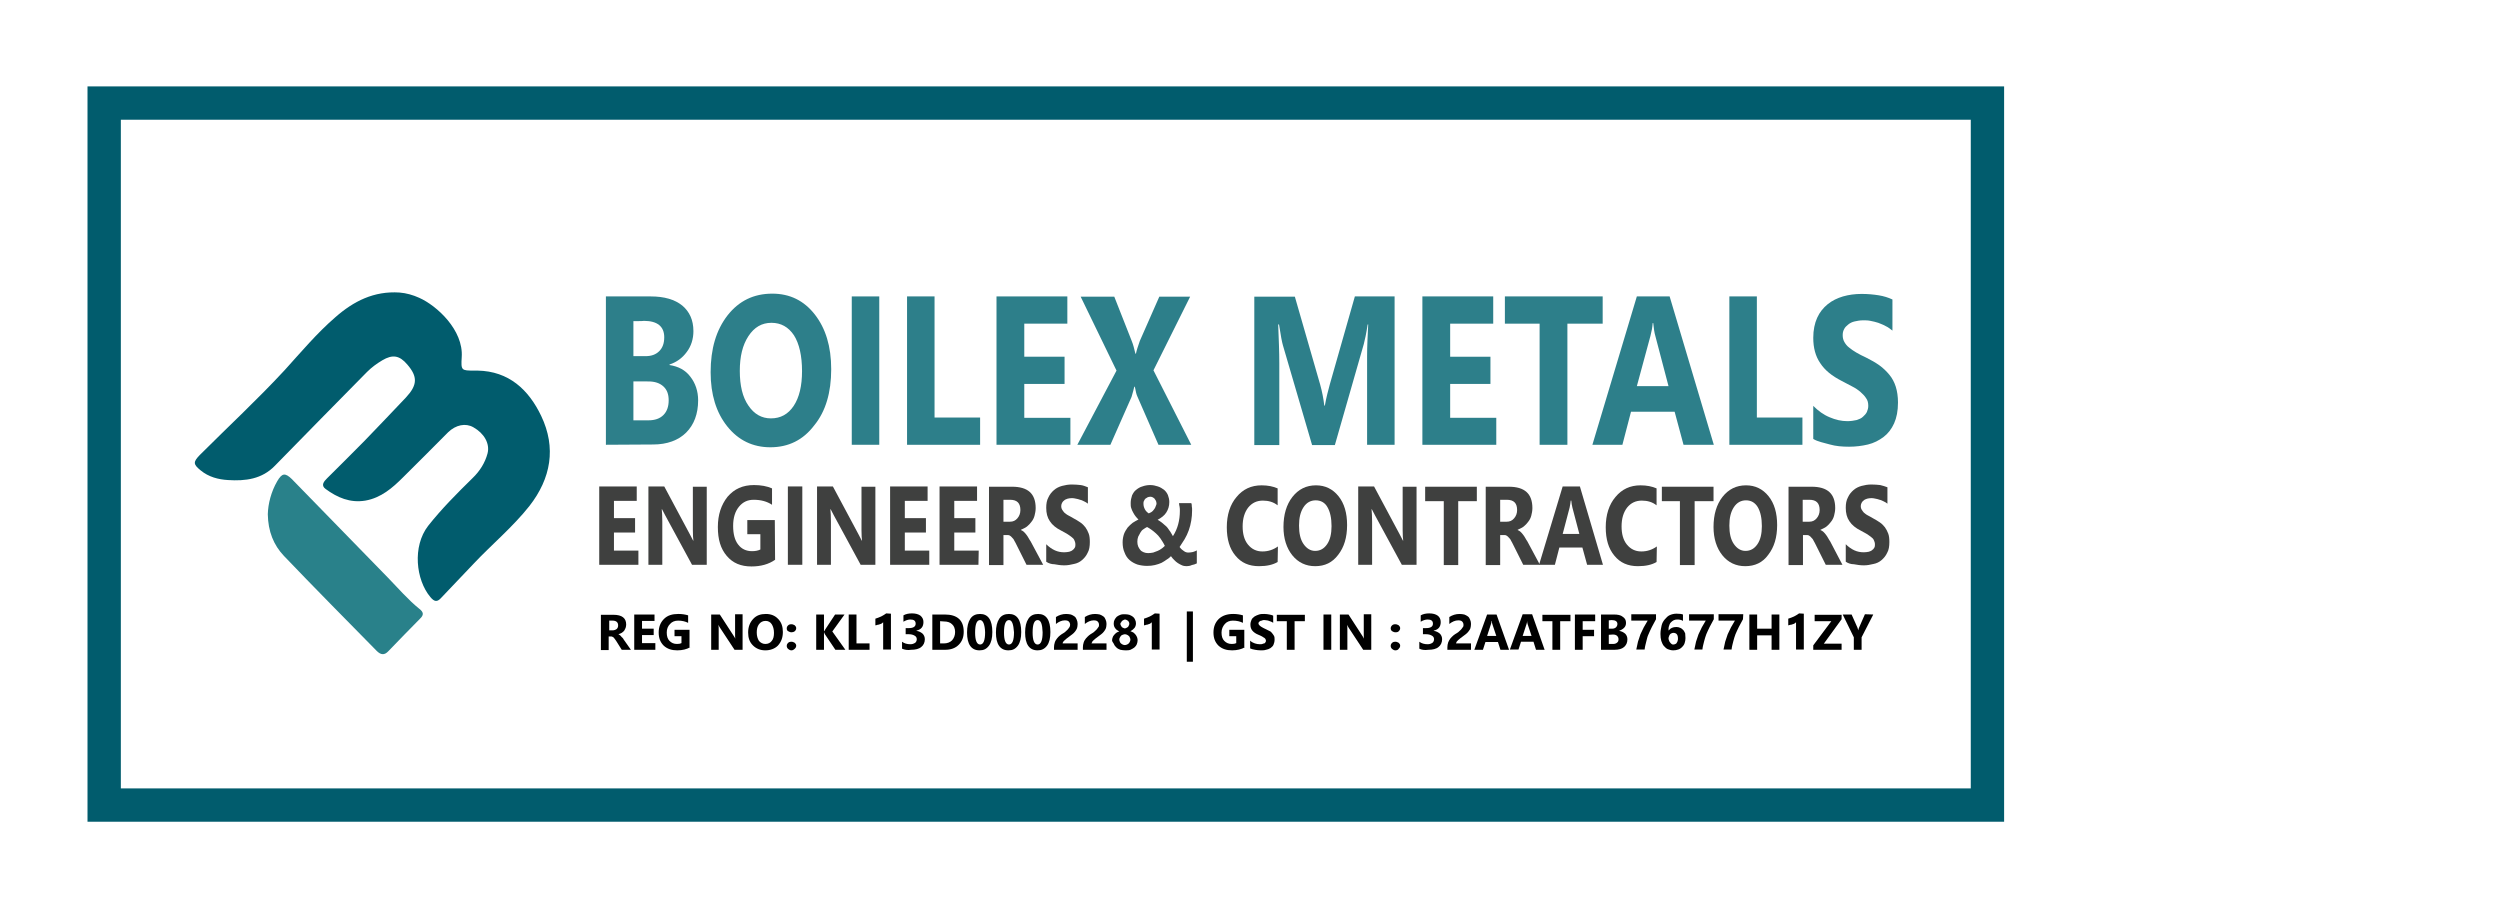<?xml version="1.0" encoding="utf-8"?>
<!-- Generator: Adobe Illustrator 18.0.0, SVG Export Plug-In . SVG Version: 6.00 Build 0)  -->
<!DOCTYPE svg PUBLIC "-//W3C//DTD SVG 1.1//EN" "http://www.w3.org/Graphics/SVG/1.1/DTD/svg11.dtd">
<svg version="1.1" id="Layer_1" xmlns="http://www.w3.org/2000/svg" xmlns:xlink="http://www.w3.org/1999/xlink" x="0px" y="0px"
	 viewBox="0 0 899.9 328.6" enable-background="new 0 0 899.9 328.6" xml:space="preserve">
<rect x="0" y="0" fill="#FFFFFF" width="899.9" height="328.6"/>
<g>
	<g>
		<g>
			<g>
				<g>
					<path fill="#015C6D" d="M171.9,133.4c11.3,0.2,18.4,6.9,22.9,16.3c5.5,11.5,3.5,22.5-4.2,32.4c-6,7.6-13.5,13.8-20.1,20.8
						c-3.8,4.1-7.8,8.1-11.6,12.2c-1.5,1.7-2.5,1.6-4-0.2c-5.2-6.2-6.5-18.2-0.8-25.6c4.9-6.2,10.4-11.7,16-17.2
						c2.6-2.5,4.5-5.5,5.4-8.9c0.9-3.5-1.2-7.2-5.1-9.4c-2.8-1.6-6.3-0.9-9.1,1.8c-5.4,5.4-10.8,10.9-16.2,16.2
						c-3.8,3.8-7.9,7.4-13.6,8.4c-5.5,0.9-10.1-1.1-14.3-4.2c-1.8-1.3-0.6-2.7,0.5-3.8c4.5-4.5,9.1-9,13.5-13.5
						c5-5.2,9.9-10.3,14.9-15.6c4.2-4.5,4.3-7.5,0.5-11.9c-2.8-3.3-5.3-3.7-9-1.5c-2,1.2-3.8,2.5-5.5,4.2
						c-11,11.2-22.2,22.5-33.1,33.7c-4.7,4.9-10.7,5.6-16.9,5.2c-3.5-0.2-7-1.1-9.9-3.5c-2.7-2.2-2.7-3-0.3-5.5
						c10.2-10.2,20.8-20,30.6-30.6c5.9-6.5,11.5-13.2,18.2-19c6.6-5.8,13.9-9.5,23.1-8.9c2.5,0.2,4.9,0.9,7.1,1.9
						c6.3,2.8,16,11.6,15.3,21.4c-0.3,4.8-0.1,4.8,4.6,4.8C171.1,133.4,171.5,133.4,171.9,133.4"/>
				</g>
			</g>
			<g>
				<g>
					<path fill="#29818A" d="M96.4,185.1c0.1-3.8,1.2-8.1,3.4-11.9c1.7-2.9,2.8-3.1,5.2-0.8c11.5,11.9,23.2,23.7,34.7,35.6
						c3.7,3.8,7.2,7.9,11.3,11.2c1.4,1.1,1.7,2.1,0.2,3.5c-3.8,3.8-7.6,7.8-11.4,11.7c-1.4,1.5-2.7,1.4-4.2-0.1
						c-11.2-11.4-22.4-22.7-33.4-34.2C98.5,196.2,96.5,191.3,96.4,185.1"/>
				</g>
			</g>
		</g>
		<g>
			<g>
				<path fill="#2D7F8A" d="M218.1,160.1v-53.4h16.1c4.9,0,8.7,1.1,11.4,3.3c2.6,2.2,4,5.2,4,9.2c0,2.8-0.8,5.4-2.4,7.5
					c-1.6,2.2-3.7,3.7-6.2,4.5v0.2c3.2,0.5,5.7,1.8,7.5,4.2c1.8,2.3,2.8,5.2,2.8,8.5c0,4.9-1.5,8.8-4.3,11.6
					c-2.8,2.8-6.9,4.3-11.9,4.3L218.1,160.1L218.1,160.1z M228,115.6v12.6h4.4c2.1,0,3.7-0.6,4.9-1.8c1.2-1.2,1.8-2.8,1.8-5
					c0-3.9-2.5-5.9-7.3-5.9C231.7,115.6,228,115.6,228,115.6z M228,137.2v14.1h5.4c2.3,0,4.1-0.6,5.4-1.9c1.3-1.3,1.9-3.1,1.9-5.3
					c0-2.2-0.6-3.8-1.9-5c-1.3-1.2-3.1-1.8-5.4-1.8H228z"/>
			</g>
			<g>
				<path fill="#2D7F8A" d="M277.3,161c-6.3,0-11.5-2.5-15.5-7.5c-4-5-6-11.5-6-19.5c0-8.5,2-15.2,6.1-20.5
					c4.1-5.2,9.4-7.8,16.1-7.8c6.3,0,11.4,2.5,15.3,7.5c3.9,5,5.9,11.5,5.9,19.7c0,8.4-2,15.2-6.1,20.2
					C289.1,158.4,283.8,161,277.3,161z M277.7,116.2c-3.5,0-6.2,1.6-8.3,4.8c-2.1,3.2-3.1,7.3-3.1,12.5c0,5.3,1,9.5,3.1,12.5
					c2.1,3.1,4.8,4.6,8.1,4.6c3.5,0,6.2-1.5,8.2-4.5c2-3,3-7.2,3-12.5c0-5.5-1-9.9-2.9-12.9C283.8,117.7,281.1,116.2,277.7,116.2z"
					/>
			</g>
			<g>
				<path fill="#2D7F8A" d="M316.5,160.1h-9.9v-53.4h9.9V160.1z"/>
			</g>
			<g>
				<path fill="#2D7F8A" d="M352.8,160.1h-26.3v-53.4h9.9v43.6h16.4L352.8,160.1L352.8,160.1z"/>
			</g>
			<g>
				<path fill="#2D7F8A" d="M385.3,160.1h-26.6v-53.4h25.5v9.8h-15.5v11.9h14.5v9.8h-14.5v12.2h16.6V160.1z"/>
			</g>
			<g>
				<path fill="#2D7F8A" d="M428.8,160.1H417l-7.6-17.4c-0.3-0.6-0.6-1.8-0.9-3.5h-0.2c-0.2,0.8-0.5,2.1-1,3.7l-7.6,17.2h-11.9
					l14.1-26.7L389,106.8h12.1l6.3,16c0.5,1.2,0.9,2.8,1.3,4.5h0.2c0.2-1.1,0.7-2.6,1.4-4.6l7-15.9h11.1l-13.2,26.5L428.8,160.1z"/>
			</g>
			<g>
				<path fill="#2D7F8A" d="M502,160.1h-9.9v-31.9c0-3.5,0.2-7.2,0.4-11.4h-0.2c-0.5,3.3-1,5.6-1.4,7.1l-10.4,36.3h-8.2l-10.5-35.9
					c-0.3-1-0.8-3.5-1.4-7.5h-0.3c0.2,5.2,0.4,9.9,0.4,13.9v29.5h-9v-53.4h14.6l9.1,31.6c0.7,2.5,1.2,5.1,1.5,7.6h0.2
					c0.5-2.9,1.2-5.5,1.8-7.7l9-31.6H502V160.1z"/>
			</g>
			<g>
				<path fill="#2D7F8A" d="M538.5,160.1H512v-53.4h25.5v9.8H522v11.9h14.5v9.8H522v12.2h16.6V160.1z"/>
			</g>
			<g>
				<path fill="#2D7F8A" d="M576.8,116.5h-12.6v43.6h-10v-43.6h-12.5v-9.8h35.2V116.5z"/>
			</g>
			<g>
				<path fill="#2D7F8A" d="M616.9,160.1H606l-3.2-11.9h-15.7l-3.1,11.9h-10.8l16-53.4h11.8L616.9,160.1z M600.6,139l-4.7-17.9
					c-0.4-1.3-0.6-2.9-0.8-4.8h-0.2c-0.1,1.5-0.4,3.1-0.8,4.6l-4.9,18.1C589.3,139,600.6,139,600.6,139z"/>
			</g>
			<g>
				<path fill="#2D7F8A" d="M648.8,160.1h-26.3v-53.4h9.9v43.6h16.4V160.1z"/>
			</g>
			<g>
				<path fill="#2D7F8A" d="M652.7,158v-11.9c1.8,1.8,3.7,3.2,5.9,4.1c2.1,0.9,4.2,1.4,6.4,1.4c1.2,0,2.4-0.2,3.3-0.4
					c0.9-0.3,1.7-0.6,2.3-1.2c0.6-0.5,1.1-1.1,1.4-1.7c0.3-0.7,0.5-1.4,0.5-2.2c0-1.1-0.2-2-0.8-2.8c-0.5-0.8-1.2-1.5-2-2.2
					c-0.8-0.7-1.8-1.4-3-2c-1.2-0.6-2.5-1.3-3.8-2c-3.5-1.8-6-3.8-7.7-6.4c-1.7-2.5-2.5-5.5-2.5-9.1c0-2.8,0.5-5.2,1.4-7.2
					c0.9-2,2.2-3.6,3.8-4.9c1.6-1.3,3.5-2.2,5.5-2.8c2.1-0.6,4.3-0.9,6.7-0.9c2.3,0,4.3,0.2,6.2,0.5c1.8,0.3,3.4,0.8,4.9,1.5V119
					c-0.8-0.6-1.5-1.2-2.4-1.6c-0.8-0.5-1.8-0.8-2.7-1.2c-0.9-0.3-1.8-0.5-2.8-0.7c-0.9-0.2-1.8-0.2-2.6-0.2c-1.2,0-2.2,0.2-3.1,0.4
					c-0.9,0.2-1.7,0.6-2.3,1.1c-0.6,0.5-1.2,1-1.5,1.7c-0.4,0.7-0.5,1.4-0.5,2.2c0,0.9,0.2,1.7,0.6,2.4c0.4,0.7,0.9,1.4,1.7,2
					c0.7,0.6,1.6,1.2,2.6,1.8s2.2,1.2,3.5,1.8c1.8,0.9,3.4,1.8,4.8,2.8c1.4,1,2.6,2.2,3.6,3.4c1,1.2,1.8,2.7,2.3,4.3
					c0.5,1.6,0.8,3.5,0.8,5.7c0,3-0.5,5.5-1.4,7.5c-0.9,2-2.2,3.7-3.8,4.9c-1.6,1.2-3.5,2.2-5.6,2.7s-4.4,0.8-6.8,0.8
					c-2.5,0-4.8-0.2-6.9-0.8S654.3,159,652.7,158z"/>
			</g>
		</g>
		<g>
			<g>
				<path fill="#3F403F" d="M229.7,203.3h-14v-28.2h13.5v5.2H221v6.2h7.6v5.2H221v6.5h8.8V203.3z"/>
			</g>
			<g>
				<path fill="#3F403F" d="M254.4,203.3h-5.3l-9.6-17.7c-0.5-1-0.9-1.8-1.2-2.3h-0.1c0.1,1,0.2,2.5,0.2,4.5v15.5h-5v-28.2h5.7
					l9.2,17.2c0.4,0.8,0.8,1.5,1.2,2.3h0.1c-0.1-0.7-0.2-1.9-0.2-3.8v-15.6h5V203.3z"/>
			</g>
			<g>
				<path fill="#3F403F" d="M279,201.5c-2.3,1.6-5.1,2.4-8.5,2.4c-3.8,0-6.7-1.2-8.9-3.8s-3.2-5.9-3.2-10.4c0-4.4,1.2-8,3.5-10.9
					c2.4-2.8,5.5-4.2,9.5-4.2c2.5,0,4.7,0.4,6.5,1.2v5.9c-1.8-1.2-4-1.8-6.6-1.8c-2.2,0-3.9,0.8-5.3,2.5c-1.4,1.7-2.1,4-2.1,6.9
					c0,2.9,0.6,5.2,1.8,6.7c1.2,1.6,2.9,2.4,5,2.4c1.2,0,2.2-0.2,3-0.6v-5.5h-4.7v-5.1h9.9L279,201.5L279,201.5z"/>
			</g>
			<g>
				<path fill="#3F403F" d="M288.8,203.3h-5.2v-28.2h5.2V203.3z"/>
			</g>
			<g>
				<path fill="#3F403F" d="M315.1,203.3h-5.3l-9.6-17.7c-0.5-1-0.9-1.8-1.2-2.3h-0.1c0.1,1,0.2,2.5,0.2,4.5v15.5h-5v-28.2h5.7
					l9.2,17.2c0.4,0.8,0.8,1.5,1.2,2.3h0.1c-0.1-0.7-0.2-1.9-0.2-3.8v-15.6h5V203.3z"/>
			</g>
			<g>
				<path fill="#3F403F" d="M334.4,203.3h-14v-28.2h13.5v5.2h-8.2v6.2h7.6v5.2h-7.6v6.5h8.8V203.3L334.4,203.3z"/>
			</g>
			<g>
				<path fill="#3F403F" d="M352.2,203.3h-14v-28.2h13.5v5.2h-8.2v6.2h7.6v5.2h-7.6v6.5h8.8L352.2,203.3L352.2,203.3z"/>
			</g>
			<g>
				<path fill="#3F403F" d="M375.5,203.3h-6l-3.6-7.2c-0.3-0.5-0.5-1.1-0.8-1.5c-0.2-0.5-0.5-0.8-0.8-1.1c-0.2-0.3-0.5-0.5-0.8-0.7
					c-0.3-0.2-0.6-0.2-0.9-0.2h-1.4v10.8h-5.2v-28.2h8.3c5.7,0,8.5,2.5,8.5,7.7c0,1-0.2,1.9-0.4,2.7c-0.2,0.8-0.6,1.6-1.1,2.2
					c-0.5,0.7-1,1.2-1.6,1.7c-0.6,0.5-1.4,0.8-2.2,1.2v0.1c0.4,0.2,0.7,0.3,1,0.6s0.6,0.6,0.9,1c0.3,0.4,0.6,0.8,0.8,1.2
					c0.3,0.5,0.5,0.9,0.8,1.3L375.5,203.3z M361.2,179.9v7.9h2.3c1.2,0,2-0.4,2.7-1.2c0.7-0.8,1.1-1.8,1.1-3c0-2.5-1.2-3.7-3.7-3.7
					H361.2z"/>
			</g>
			<g>
				<path fill="#3F403F" d="M376.6,202.2v-6.3c0.9,0.9,2,1.7,3.1,2.2c1.1,0.5,2.2,0.7,3.4,0.7c0.7,0,1.2-0.1,1.8-0.2
					c0.5-0.2,0.9-0.3,1.2-0.6c0.3-0.2,0.6-0.5,0.8-0.9c0.2-0.4,0.2-0.7,0.2-1.2c0-0.5-0.2-1.1-0.4-1.5c-0.2-0.5-0.6-0.8-1.1-1.2
					c-0.5-0.4-1-0.7-1.6-1.1c-0.6-0.3-1.3-0.7-2-1.1c-1.8-0.9-3.2-2-4.1-3.4c-0.9-1.3-1.3-2.9-1.3-4.8c0-1.5,0.2-2.7,0.8-3.8
					c0.5-1.1,1.2-1.9,2-2.6s1.8-1.2,2.9-1.5c1.1-0.3,2.3-0.5,3.5-0.5s2.3,0.1,3.2,0.2s1.8,0.5,2.6,0.8v5.9c-0.4-0.3-0.8-0.6-1.3-0.8
					c-0.5-0.2-0.9-0.5-1.5-0.6c-0.5-0.2-1-0.3-1.5-0.4c-0.5-0.1-0.9-0.2-1.4-0.2c-0.6,0-1.2,0.1-1.6,0.2c-0.5,0.2-0.9,0.3-1.2,0.6
					c-0.3,0.2-0.6,0.5-0.8,0.9c-0.2,0.4-0.3,0.8-0.3,1.2c0,0.5,0.1,0.9,0.3,1.2c0.2,0.4,0.5,0.7,0.8,1.1c0.4,0.3,0.8,0.7,1.4,1
					c0.5,0.3,1.2,0.6,1.8,1c0.9,0.5,1.8,1,2.5,1.5c0.8,0.5,1.4,1.2,1.9,1.8c0.5,0.7,0.9,1.5,1.2,2.3s0.4,1.8,0.4,3
					c0,1.5-0.2,2.9-0.8,3.9c-0.5,1.1-1.2,1.9-2,2.6c-0.8,0.7-1.8,1.2-2.9,1.4c-1.2,0.3-2.3,0.5-3.5,0.5c-1.3,0-2.5-0.2-3.6-0.4
					C378.5,203.1,377.5,202.8,376.6,202.2z"/>
			</g>
			<g>
				<path fill="#3F403F" d="M427.1,203.8c-0.5,0-1.2-0.1-1.6-0.3c-0.5-0.2-1-0.5-1.5-0.8c-0.5-0.3-0.9-0.7-1.3-1.1
					c-0.4-0.4-0.8-0.8-1.2-1.4c-0.4,0.4-0.8,0.8-1.5,1.2c-0.5,0.4-1.2,0.8-1.9,1.2c-0.7,0.3-1.5,0.6-2.4,0.8
					c-0.8,0.2-1.8,0.3-2.8,0.3c-1.2,0-2.5-0.2-3.5-0.5c-1.1-0.4-2-0.9-2.8-1.6c-0.8-0.7-1.4-1.6-1.8-2.7c-0.5-1.1-0.7-2.3-0.7-3.7
					c0-1.1,0.2-2.1,0.5-3c0.3-0.8,0.8-1.6,1.3-2.3c0.5-0.6,1.2-1.2,1.8-1.7c0.7-0.5,1.4-0.8,2.1-1.2c-0.3-0.3-0.7-0.7-1-1.1
					c-0.3-0.4-0.6-0.8-0.9-1.4c-0.3-0.5-0.5-1-0.7-1.6c-0.2-0.5-0.2-1.2-0.2-1.8c0-1,0.2-1.9,0.5-2.8c0.4-0.8,0.8-1.5,1.5-2
					c0.6-0.5,1.4-1,2.2-1.2c0.8-0.3,1.8-0.5,2.8-0.5c1,0,1.9,0.2,2.8,0.5s1.5,0.7,2.2,1.2c0.6,0.5,1.1,1.2,1.4,1.9
					c0.3,0.8,0.5,1.6,0.5,2.5c0,1.5-0.4,2.7-1.1,3.8c-0.7,1.1-1.8,1.9-3.1,2.6c0.5,0.3,1,0.6,1.5,1c0.5,0.4,0.9,0.8,1.4,1.2
					s0.9,1,1.3,1.6c0.5,0.6,0.8,1.3,1.3,2.1c0.9-1.4,1.5-2.8,1.9-4.3c0.4-1.5,0.6-3.1,0.6-4.8c0-0.5,0-1-0.1-1.5s-0.2-0.8-0.2-1.3
					h4.4c0.2,0.4,0.2,0.8,0.2,1.2c0.1,0.4,0.1,0.8,0.1,1.4c0,1.3-0.1,2.5-0.3,3.7c-0.2,1.2-0.5,2.4-0.9,3.5
					c-0.4,1.1-0.9,2.2-1.5,3.2s-1.2,1.9-1.8,2.8c0.5,0.7,1.1,1.2,1.6,1.5c0.5,0.4,1.1,0.5,1.6,0.5c0.5,0,1.1-0.1,1.6-0.2
					c0.5-0.2,1-0.3,1.4-0.6v4.7c-0.6,0.3-1.2,0.5-1.8,0.6C428.4,203.7,427.7,203.8,427.1,203.8z M413.3,199.1c0.6,0,1.2-0.1,1.8-0.2
					c0.5-0.2,1.1-0.4,1.6-0.6c0.5-0.2,1-0.5,1.4-0.8c0.5-0.3,0.8-0.7,1.2-1c-0.5-1.1-1.1-1.9-1.6-2.7c-0.5-0.7-1.1-1.4-1.6-1.8
					c-0.5-0.5-1.1-0.9-1.6-1.3s-1.1-0.7-1.6-1c-0.5,0.2-0.8,0.5-1.3,0.8c-0.5,0.3-0.8,0.7-1.1,1.2c-0.3,0.5-0.5,0.9-0.8,1.5
					c-0.2,0.5-0.3,1.2-0.3,1.8c0,0.6,0.1,1.2,0.3,1.7c0.2,0.5,0.5,0.9,0.8,1.3c0.3,0.4,0.8,0.6,1.2,0.8
					C412.2,199,412.7,199.1,413.3,199.1z M416.3,181.3c0-0.4-0.1-0.7-0.2-1c-0.2-0.3-0.3-0.5-0.5-0.8c-0.2-0.2-0.5-0.4-0.7-0.5
					s-0.5-0.2-0.8-0.2c-0.4,0-0.7,0.1-1,0.2c-0.3,0.2-0.5,0.3-0.8,0.5c-0.2,0.2-0.4,0.5-0.5,0.8c-0.2,0.3-0.2,0.6-0.2,1
					c0,0.8,0.2,1.4,0.5,2s0.8,1.1,1.4,1.5c0.4-0.2,0.7-0.3,1-0.5c0.3-0.2,0.6-0.5,0.8-0.8c0.2-0.3,0.5-0.6,0.6-1
					S416.3,181.7,416.3,181.3z"/>
			</g>
			<g>
				<path fill="#3F403F" d="M459.9,202.3c-1.7,1-3.9,1.5-6.7,1.5c-3.6,0-6.4-1.2-8.5-3.8c-2.1-2.5-3.1-5.9-3.1-10.2
					c0-4.5,1.2-8.2,3.5-10.9c2.3-2.8,5.3-4.2,9-4.2c2.3,0,4.2,0.4,5.8,1.1v6.1c-1.5-1.2-3.3-1.7-5.3-1.7c-2.2,0-3.9,0.8-5.3,2.5
					c-1.3,1.7-2,3.9-2,6.8c0,2.7,0.6,4.9,1.9,6.5c1.3,1.6,3,2.5,5.2,2.5c2.1,0,3.9-0.6,5.6-1.8L459.9,202.3L459.9,202.3z"/>
			</g>
			<g>
				<path fill="#3F403F" d="M473.4,203.8c-3.3,0-6.1-1.3-8.2-3.9c-2.1-2.6-3.2-6.1-3.2-10.2c0-4.5,1.1-8.1,3.2-10.8
					c2.2-2.8,5-4.2,8.5-4.2c3.3,0,6,1.3,8.1,3.9c2.1,2.6,3.1,6.1,3.1,10.4c0,4.5-1.1,8-3.2,10.7
					C479.6,202.5,476.9,203.8,473.4,203.8z M473.6,180.1c-1.8,0-3.3,0.8-4.4,2.5c-1.1,1.7-1.6,3.8-1.6,6.6s0.5,5,1.6,6.6
					c1.1,1.6,2.5,2.5,4.2,2.5c1.8,0,3.2-0.8,4.3-2.4c1.1-1.6,1.6-3.8,1.6-6.5c0-2.9-0.5-5.2-1.5-6.9
					C476.9,180.9,475.4,180.1,473.6,180.1z"/>
			</g>
			<g>
				<path fill="#3F403F" d="M509.9,203.3h-5.3l-9.6-17.7c-0.5-1-0.9-1.8-1.2-2.3h-0.1c0.1,1,0.2,2.5,0.2,4.5v15.5h-5v-28.2h5.7
					l9.2,17.2c0.4,0.8,0.8,1.5,1.2,2.3h0.1c-0.1-0.7-0.2-1.9-0.2-3.8v-15.6h5V203.3z"/>
			</g>
			<g>
				<path fill="#3F403F" d="M531.6,180.4h-6.7v23h-5.2v-23H513v-5.2h18.6V180.4z"/>
			</g>
			<g>
				<path fill="#3F403F" d="M554.3,203.3h-6l-3.6-7.2c-0.3-0.5-0.5-1.1-0.8-1.5c-0.2-0.5-0.5-0.8-0.8-1.1c-0.2-0.3-0.5-0.5-0.8-0.7
					c-0.3-0.2-0.6-0.2-0.9-0.2h-1.4v10.8h-5.2v-28.2h8.3c5.7,0,8.5,2.5,8.5,7.7c0,1-0.2,1.9-0.4,2.7s-0.6,1.6-1.1,2.2
					c-0.5,0.7-1,1.2-1.6,1.7c-0.6,0.5-1.4,0.8-2.2,1.2v0.1c0.4,0.2,0.7,0.3,1,0.6c0.3,0.3,0.6,0.6,0.9,1c0.3,0.4,0.6,0.8,0.8,1.2
					c0.3,0.5,0.5,0.9,0.8,1.3L554.3,203.3z M540,179.9v7.9h2.3c1.2,0,2-0.4,2.7-1.2c0.7-0.8,1.1-1.8,1.1-3c0-2.5-1.2-3.7-3.7-3.7
					H540z"/>
			</g>
			<g>
				<path fill="#3F403F" d="M577,203.3h-5.7l-1.7-6.2h-8.3l-1.6,6.2H554l8.5-28.2h6.2L577,203.3z M568.5,192.2l-2.5-9.5
					c-0.2-0.7-0.3-1.5-0.4-2.5h-0.2c-0.1,0.8-0.2,1.6-0.4,2.5l-2.5,9.5L568.5,192.2L568.5,192.2z"/>
			</g>
			<g>
				<path fill="#3F403F" d="M596.3,202.3c-1.7,1-3.9,1.5-6.7,1.5c-3.6,0-6.4-1.2-8.5-3.8c-2.1-2.5-3.1-5.9-3.1-10.2
					c0-4.5,1.2-8.2,3.5-10.9c2.3-2.8,5.3-4.2,9-4.2c2.3,0,4.2,0.4,5.8,1.1v6.1c-1.5-1.2-3.3-1.7-5.3-1.7c-2.2,0-3.9,0.8-5.3,2.5
					c-1.3,1.7-2,3.9-2,6.8c0,2.7,0.6,4.9,1.9,6.5c1.3,1.6,3,2.5,5.2,2.5c2.1,0,3.9-0.6,5.6-1.8L596.3,202.3L596.3,202.3z"/>
			</g>
			<g>
				<path fill="#3F403F" d="M616.7,180.4h-6.7v23h-5.3v-23h-6.5v-5.2h18.6V180.4z"/>
			</g>
			<g>
				<path fill="#3F403F" d="M628.2,203.8c-3.3,0-6.1-1.3-8.2-3.9c-2.1-2.6-3.2-6.1-3.2-10.2c0-4.5,1.1-8.1,3.2-10.8
					c2.2-2.8,5-4.2,8.5-4.2c3.3,0,6,1.3,8.1,3.9c2.1,2.6,3.1,6.1,3.1,10.4c0,4.5-1.1,8-3.2,10.7
					C634.5,202.5,631.7,203.8,628.2,203.8z M628.5,180.1c-1.8,0-3.3,0.8-4.4,2.5c-1.1,1.7-1.6,3.8-1.6,6.6s0.5,5,1.6,6.6
					c1.1,1.6,2.5,2.5,4.2,2.5c1.8,0,3.2-0.8,4.3-2.4c1.1-1.6,1.6-3.8,1.6-6.5c0-2.9-0.5-5.2-1.5-6.9
					C631.7,180.9,630.3,180.1,628.5,180.1z"/>
			</g>
			<g>
				<path fill="#3F403F" d="M663.2,203.3h-6l-3.6-7.2c-0.3-0.5-0.5-1.1-0.8-1.5c-0.2-0.5-0.5-0.8-0.8-1.1c-0.2-0.3-0.5-0.5-0.8-0.7
					c-0.3-0.2-0.6-0.2-0.9-0.2H649v10.8h-5.2v-28.2h8.3c5.7,0,8.5,2.5,8.5,7.7c0,1-0.2,1.9-0.4,2.7s-0.6,1.6-1.1,2.2
					c-0.5,0.7-1,1.2-1.6,1.7c-0.6,0.5-1.4,0.8-2.2,1.2v0.1c0.4,0.2,0.7,0.3,1,0.6c0.3,0.3,0.6,0.6,0.9,1s0.6,0.8,0.8,1.2
					c0.3,0.5,0.5,0.9,0.8,1.3L663.2,203.3z M648.9,179.9v7.9h2.3c1.2,0,2-0.4,2.7-1.2c0.7-0.8,1.1-1.8,1.1-3c0-2.5-1.2-3.7-3.7-3.7
					H648.9z"/>
			</g>
			<g>
				<path fill="#3F403F" d="M664.4,202.2v-6.3c0.9,0.9,2,1.7,3.1,2.2c1.1,0.5,2.2,0.7,3.4,0.7c0.7,0,1.2-0.1,1.8-0.2
					c0.5-0.2,0.9-0.3,1.2-0.6c0.3-0.2,0.6-0.5,0.8-0.9c0.2-0.4,0.2-0.7,0.2-1.2c0-0.5-0.2-1.1-0.4-1.5c-0.2-0.5-0.6-0.8-1.1-1.2
					c-0.5-0.4-1-0.7-1.6-1.1c-0.6-0.3-1.3-0.7-2-1.1c-1.8-0.9-3.2-2-4.1-3.4c-0.9-1.3-1.3-2.9-1.3-4.8c0-1.5,0.2-2.7,0.8-3.8
					c0.5-1.1,1.2-1.9,2-2.6c0.8-0.7,1.8-1.2,2.9-1.5c1.1-0.3,2.3-0.5,3.5-0.5c1.2,0,2.3,0.1,3.2,0.2c0.9,0.2,1.8,0.5,2.6,0.8v5.9
					c-0.4-0.3-0.8-0.6-1.3-0.8c-0.5-0.2-0.9-0.5-1.5-0.6c-0.5-0.2-1-0.3-1.5-0.4c-0.5-0.1-0.9-0.2-1.4-0.2c-0.6,0-1.2,0.1-1.6,0.2
					c-0.5,0.2-0.9,0.3-1.2,0.6c-0.3,0.2-0.6,0.5-0.8,0.9s-0.3,0.8-0.3,1.2c0,0.5,0.1,0.9,0.3,1.2c0.2,0.4,0.5,0.7,0.8,1.1
					c0.4,0.3,0.8,0.7,1.4,1c0.5,0.3,1.2,0.6,1.8,1c0.9,0.5,1.8,1,2.5,1.5c0.8,0.5,1.4,1.2,1.9,1.8c0.5,0.7,0.9,1.5,1.2,2.3
					s0.4,1.8,0.4,3c0,1.5-0.2,2.9-0.8,3.9c-0.5,1.1-1.2,1.9-2,2.6c-0.8,0.7-1.8,1.2-2.9,1.4c-1.2,0.3-2.3,0.5-3.5,0.5
					c-1.3,0-2.5-0.2-3.6-0.4C666.3,203.1,665.3,202.8,664.4,202.2z"/>
			</g>
		</g>
		<g>
			<g>
				<path d="M227.1,233.9h-3.3l-2-3.2c-0.2-0.2-0.3-0.5-0.5-0.7c-0.2-0.2-0.3-0.4-0.4-0.5c-0.2-0.2-0.3-0.2-0.5-0.3
					c-0.2-0.1-0.3-0.1-0.5-0.1h-0.8v4.9h-2.8v-12.7h4.5c3.1,0,4.6,1.2,4.6,3.5c0,0.5-0.1,0.8-0.2,1.2c-0.2,0.4-0.3,0.7-0.5,1
					c-0.2,0.3-0.5,0.5-0.9,0.8c-0.4,0.2-0.8,0.4-1.2,0.5l0,0c0.2,0.1,0.4,0.2,0.5,0.3s0.4,0.3,0.5,0.5c0.2,0.2,0.3,0.4,0.5,0.5
					c0.2,0.2,0.3,0.4,0.4,0.6L227.1,233.9z M219.3,223.4v3.5h1.2c0.6,0,1.1-0.2,1.5-0.5c0.4-0.4,0.5-0.8,0.5-1.3
					c0-1.1-0.7-1.7-2-1.7L219.3,223.4L219.3,223.4z"/>
			</g>
			<g>
				<path d="M235.9,233.9h-7.6v-12.7h7.3v2.3h-4.5v2.8h4.2v2.3h-4.2v2.9h4.8V233.9z"/>
			</g>
			<g>
				<path d="M248.4,233c-1.2,0.7-2.8,1.1-4.6,1.1c-2,0-3.6-0.5-4.9-1.7c-1.2-1.2-1.8-2.7-1.8-4.7c0-2,0.6-3.6,1.9-4.9s3-1.8,5.2-1.8
					c1.3,0,2.5,0.2,3.5,0.5v2.7c-1-0.5-2.2-0.8-3.6-0.8c-1.2,0-2.2,0.4-2.9,1.2c-0.8,0.8-1.2,1.8-1.2,3.1c0,1.3,0.3,2.3,1,3
					c0.7,0.7,1.5,1.1,2.7,1.1c0.7,0,1.2-0.1,1.6-0.3v-2.5h-2.5v-2.3h5.4v6.4H248.4z"/>
			</g>
			<g>
				<path d="M267.2,233.9h-2.8l-5.2-7.9c-0.3-0.5-0.5-0.8-0.6-1.1l0,0c0.1,0.5,0.1,1.2,0.1,2.1v6.9h-2.7v-12.7h3.1l5,7.7
					c0.2,0.4,0.5,0.7,0.6,1l0,0c-0.1-0.3-0.1-0.8-0.1-1.8v-7h2.7V233.9z"/>
			</g>
			<g>
				<path d="M275.5,234.1c-1.8,0-3.3-0.6-4.5-1.8c-1.2-1.2-1.7-2.7-1.7-4.6c0-2,0.6-3.6,1.8-4.9s2.7-1.8,4.6-1.8
					c1.8,0,3.3,0.6,4.4,1.8c1.2,1.2,1.7,2.8,1.7,4.7c0,2-0.6,3.6-1.8,4.9C278.9,233.5,277.3,234.1,275.5,234.1z M275.6,223.5
					c-1,0-1.8,0.4-2.4,1.2c-0.6,0.8-0.8,1.8-0.8,3c0,1.2,0.3,2.2,0.8,3c0.6,0.7,1.4,1.1,2.3,1.1c1,0,1.8-0.4,2.3-1.1
					c0.6-0.7,0.8-1.7,0.8-2.9c0-1.3-0.3-2.3-0.8-3.1C277.3,223.9,276.5,223.5,275.6,223.5z"/>
			</g>
			<g>
				<path d="M284.9,227.6c-0.5,0-0.8-0.2-1.2-0.4s-0.5-0.6-0.5-1c0-0.5,0.2-0.8,0.5-1.1c0.3-0.3,0.7-0.4,1.2-0.4
					c0.5,0,0.8,0.2,1.2,0.4c0.3,0.3,0.5,0.6,0.5,1c0,0.5-0.2,0.8-0.5,1.1C285.7,227.5,285.3,227.6,284.9,227.6z M284.9,234.1
					c-0.5,0-0.8-0.2-1.2-0.5c-0.3-0.3-0.5-0.6-0.5-1.1c0-0.5,0.2-0.8,0.5-1.1c0.3-0.3,0.7-0.4,1.2-0.4c0.5,0,0.8,0.2,1.2,0.4
					c0.3,0.3,0.5,0.6,0.5,1c0,0.5-0.2,0.8-0.5,1.1C285.7,233.9,285.3,234.1,284.9,234.1z"/>
			</g>
			<g>
				<path d="M304.3,233.9h-3.6l-3.7-5.5c-0.1-0.1-0.2-0.3-0.3-0.7h-0.1v6.2h-2.8v-12.7h2.8v6h0.1c0.1-0.2,0.2-0.4,0.4-0.7l3.5-5.3
					h3.4l-4.4,6.1L304.3,233.9z"/>
			</g>
			<g>
				<path d="M313,233.9h-7.5v-12.7h2.8v10.4h4.7L313,233.9L313,233.9z"/>
			</g>
			<g>
				<path d="M320.7,220.9v12.9h-2.8v-9.8c-0.2,0.2-0.3,0.2-0.5,0.4c-0.2,0.2-0.5,0.2-0.7,0.3c-0.2,0.1-0.5,0.2-0.8,0.2
					c-0.3,0.1-0.5,0.2-0.8,0.2v-2.4c0.7-0.2,1.4-0.5,2.1-0.8c0.6-0.3,1.2-0.7,1.8-1.1L320.7,220.9L320.7,220.9z"/>
			</g>
			<g>
				<path d="M324.7,233.5V231c0.8,0.6,1.8,0.9,3,0.9c0.7,0,1.2-0.2,1.7-0.5c0.4-0.3,0.6-0.8,0.6-1.3c0-0.5-0.2-1-0.8-1.3
					c-0.5-0.3-1.2-0.5-2-0.5h-1.2v-2.2h1.1c1.6,0,2.5-0.5,2.5-1.6c0-1-0.6-1.5-1.9-1.5c-0.8,0-1.7,0.3-2.5,0.8v-2.3
					c0.9-0.5,1.9-0.7,3.1-0.7c1.3,0,2.3,0.3,3,0.8c0.7,0.6,1.1,1.3,1.1,2.3c0,1.7-0.8,2.7-2.5,3.1v0.1c0.9,0.1,1.6,0.5,2.2,1
					c0.5,0.5,0.8,1.2,0.8,2c0,1.2-0.5,2.2-1.3,2.8c-0.8,0.7-2.1,1-3.6,1C326.7,234.1,325.6,233.9,324.7,233.5z"/>
			</g>
			<g>
				<path d="M335.6,233.9v-12.7h4.5c4.5,0,6.8,2.1,6.8,6.2c0,2-0.6,3.5-1.8,4.7c-1.2,1.2-2.8,1.8-4.9,1.8L335.6,233.9L335.6,233.9z
					 M338.4,223.6v8h1.4c1.2,0,2.2-0.4,2.9-1.1c0.7-0.8,1.1-1.8,1.1-3s-0.4-2.2-1.1-2.8c-0.7-0.7-1.7-1-2.9-1L338.4,223.6
					L338.4,223.6z"/>
			</g>
			<g>
				<path d="M352.6,234.1c-3,0-4.5-2.2-4.5-6.4c0-2.2,0.4-3.8,1.2-5c0.8-1.2,2-1.7,3.5-1.7c2.9,0,4.4,2.2,4.4,6.5
					c0,2.2-0.4,3.8-1.2,4.9C355.1,233.6,354.1,234.1,352.6,234.1z M352.8,223.2c-1.2,0-1.8,1.5-1.8,4.5c0,2.8,0.6,4.3,1.8,4.3
					s1.8-1.5,1.8-4.4C354.5,224.7,353.8,223.2,352.8,223.2z"/>
			</g>
			<g>
				<path d="M363,234.1c-3,0-4.5-2.2-4.5-6.4c0-2.2,0.4-3.8,1.2-5c0.8-1.2,2-1.7,3.5-1.7c2.9,0,4.4,2.2,4.4,6.5
					c0,2.2-0.4,3.8-1.2,4.9C365.5,233.6,364.5,234.1,363,234.1z M363.2,223.2c-1.2,0-1.8,1.5-1.8,4.5c0,2.8,0.6,4.3,1.8,4.3
					s1.8-1.5,1.8-4.4C364.8,224.7,364.3,223.2,363.2,223.2z"/>
			</g>
			<g>
				<path d="M373.5,234.1c-3,0-4.5-2.2-4.5-6.4c0-2.2,0.4-3.8,1.2-5c0.8-1.2,2-1.7,3.5-1.7c2.9,0,4.4,2.2,4.4,6.5
					c0,2.2-0.4,3.8-1.2,4.9C376,233.6,374.9,234.1,373.5,234.1z M373.5,223.2c-1.2,0-1.8,1.5-1.8,4.5c0,2.8,0.6,4.3,1.8,4.3
					c1.2,0,1.8-1.5,1.8-4.4C375.2,224.7,374.7,223.2,373.5,223.2z"/>
			</g>
			<g>
				<path d="M382.5,231.6h5.4v2.3h-8.5v-0.9c0-0.6,0.1-1.2,0.3-1.8s0.5-1,0.8-1.4c0.3-0.4,0.7-0.8,1.1-1.1c0.4-0.3,0.8-0.6,1.2-0.8
					c0.4-0.2,0.7-0.5,1-0.8c0.3-0.2,0.5-0.5,0.7-0.7c0.2-0.2,0.3-0.5,0.5-0.7c0.1-0.2,0.2-0.5,0.2-0.8c0-0.5-0.2-0.9-0.5-1.2
					c-0.3-0.3-0.8-0.4-1.4-0.4c-1.1,0-2.2,0.5-3.2,1.3v-2.5c1.1-0.7,2.3-1.1,3.7-1.1c0.6,0,1.2,0.1,1.7,0.2c0.5,0.2,0.9,0.4,1.3,0.7
					c0.4,0.3,0.6,0.7,0.8,1.2c0.2,0.5,0.3,0.9,0.3,1.5c0,0.6-0.1,1.1-0.2,1.5c-0.2,0.5-0.4,0.8-0.7,1.2c-0.3,0.4-0.6,0.7-1,1
					c-0.4,0.3-0.8,0.6-1.2,0.9c-0.3,0.2-0.5,0.4-0.8,0.6c-0.2,0.2-0.5,0.4-0.7,0.6c-0.2,0.2-0.4,0.4-0.5,0.5
					C382.6,231.2,382.5,231.4,382.5,231.6z"/>
			</g>
			<g>
				<path d="M392.9,231.6h5.4v2.3h-8.5v-0.9c0-0.6,0.1-1.2,0.3-1.8s0.5-1,0.8-1.4c0.4-0.4,0.7-0.8,1.1-1.1c0.4-0.3,0.8-0.6,1.2-0.8
					c0.4-0.2,0.7-0.5,1-0.8c0.3-0.2,0.5-0.5,0.7-0.7c0.2-0.2,0.3-0.5,0.5-0.7c0.2-0.2,0.2-0.5,0.2-0.8c0-0.5-0.2-0.9-0.5-1.2
					s-0.8-0.4-1.4-0.4c-1.1,0-2.2,0.5-3.2,1.3v-2.5c1.1-0.7,2.3-1.1,3.7-1.1c0.6,0,1.2,0.1,1.7,0.2c0.5,0.2,0.9,0.4,1.3,0.7
					c0.4,0.3,0.6,0.7,0.8,1.2c0.2,0.5,0.3,0.9,0.3,1.5c0,0.6-0.1,1.1-0.2,1.5c-0.2,0.5-0.4,0.8-0.7,1.2c-0.3,0.4-0.6,0.7-1,1
					s-0.8,0.6-1.2,0.9c-0.3,0.2-0.5,0.4-0.8,0.6c-0.2,0.2-0.5,0.4-0.7,0.6c-0.2,0.2-0.4,0.4-0.5,0.5
					C393.2,231.2,392.9,231.4,392.9,231.6z"/>
			</g>
			<g>
				<path d="M400.3,230.5c0-0.4,0.1-0.7,0.2-1s0.2-0.6,0.5-0.9c0.2-0.3,0.5-0.5,0.8-0.8c0.3-0.2,0.7-0.4,1.1-0.5
					c-0.6-0.3-1.2-0.7-1.5-1.2c-0.4-0.5-0.5-1.1-0.5-1.7c0-0.5,0.1-0.9,0.3-1.3s0.5-0.8,0.8-1.1c0.4-0.3,0.8-0.5,1.3-0.7
					c0.5-0.2,1.1-0.2,1.6-0.2c0.6,0,1.2,0.1,1.6,0.2c0.5,0.2,0.9,0.4,1.3,0.7c0.4,0.3,0.6,0.6,0.8,1.1c0.2,0.4,0.3,0.8,0.3,1.3
					c0,0.6-0.2,1.2-0.5,1.6s-0.9,0.9-1.5,1.2c0.4,0.2,0.8,0.3,1.1,0.5c0.3,0.2,0.5,0.5,0.8,0.8c0.2,0.3,0.4,0.6,0.5,0.9
					c0.1,0.3,0.2,0.7,0.2,1c0,0.5-0.1,1-0.3,1.5s-0.5,0.8-0.9,1.2c-0.4,0.3-0.8,0.5-1.4,0.8c-0.5,0.2-1.2,0.2-1.8,0.2
					c-0.6,0-1.2-0.1-1.8-0.2c-0.5-0.2-1-0.4-1.4-0.8s-0.7-0.7-0.9-1.2S400.3,231,400.3,230.5z M402.9,230.2c0,0.3,0.1,0.5,0.2,0.8
					c0.1,0.2,0.2,0.5,0.4,0.6c0.2,0.2,0.4,0.3,0.6,0.4c0.2,0.1,0.5,0.2,0.8,0.2s0.5-0.1,0.8-0.2c0.2-0.1,0.4-0.2,0.6-0.4
					c0.2-0.2,0.3-0.4,0.4-0.6c0.1-0.2,0.2-0.5,0.2-0.8c0-0.2-0.1-0.5-0.2-0.7c-0.1-0.2-0.2-0.5-0.4-0.6c-0.2-0.2-0.4-0.3-0.6-0.4
					s-0.5-0.2-0.8-0.2c-0.2,0-0.5,0.1-0.8,0.2c-0.2,0.1-0.5,0.2-0.6,0.4c-0.2,0.2-0.3,0.4-0.4,0.6
					C403,229.7,402.9,229.9,402.9,230.2z M403.3,224.6c0,0.2,0.1,0.5,0.2,0.6c0.1,0.2,0.2,0.4,0.3,0.5c0.2,0.2,0.3,0.2,0.5,0.3
					c0.2,0.1,0.4,0.2,0.6,0.2s0.4-0.1,0.6-0.2c0.2-0.1,0.3-0.2,0.5-0.3c0.2-0.2,0.2-0.3,0.3-0.5c0.1-0.2,0.2-0.4,0.2-0.6
					c0-0.2,0-0.5-0.1-0.6c-0.1-0.2-0.2-0.4-0.3-0.5s-0.3-0.2-0.5-0.3c-0.2-0.1-0.4-0.2-0.6-0.2s-0.5,0.1-0.6,0.2s-0.3,0.2-0.5,0.3
					c-0.2,0.2-0.2,0.3-0.3,0.5C403.3,224.2,403.3,224.4,403.3,224.6z"/>
			</g>
			<g>
				<path d="M417.4,220.9v12.9h-2.8v-9.8c-0.2,0.2-0.3,0.2-0.5,0.4c-0.2,0.2-0.5,0.2-0.7,0.3c-0.2,0.1-0.5,0.2-0.8,0.2
					c-0.3,0.1-0.5,0.2-0.8,0.2v-2.4c0.7-0.2,1.4-0.5,2.1-0.8c0.6-0.3,1.2-0.7,1.8-1.1L417.4,220.9L417.4,220.9z"/>
			</g>
			<g>
				<path d="M429.4,238.2h-2.2v-18.1h2.2V238.2z"/>
			</g>
			<g>
				<path d="M448.1,233c-1.2,0.7-2.8,1.1-4.6,1.1c-2,0-3.6-0.5-4.9-1.7c-1.2-1.2-1.8-2.7-1.8-4.7c0-2,0.6-3.6,1.9-4.9
					c1.3-1.2,3-1.8,5.2-1.8c1.3,0,2.5,0.2,3.5,0.5v2.7c-1-0.5-2.2-0.8-3.6-0.8c-1.2,0-2.2,0.4-2.9,1.2s-1.2,1.8-1.2,3.1
					c0,1.3,0.3,2.3,1,3c0.7,0.7,1.5,1.1,2.7,1.1c0.7,0,1.2-0.1,1.6-0.3v-2.5h-2.5v-2.3h5.4v6.4H448.1z"/>
			</g>
			<g>
				<path d="M450,233.4v-2.8c0.5,0.5,1.1,0.8,1.7,1c0.6,0.2,1.2,0.3,1.8,0.3c0.4,0,0.7,0,0.9-0.1s0.5-0.2,0.7-0.2
					c0.2-0.1,0.3-0.2,0.4-0.4c0.1-0.2,0.2-0.3,0.2-0.5c0-0.2-0.1-0.5-0.2-0.7c-0.2-0.2-0.3-0.4-0.6-0.5c-0.2-0.2-0.5-0.3-0.8-0.5
					c-0.3-0.2-0.7-0.3-1.1-0.5c-1-0.4-1.7-0.9-2.2-1.5c-0.5-0.6-0.7-1.3-0.7-2.2c0-0.7,0.2-1.2,0.4-1.7c0.2-0.5,0.6-0.8,1.1-1.2
					c0.5-0.3,1-0.5,1.6-0.7c0.6-0.2,1.2-0.2,1.9-0.2c0.7,0,1.2,0.1,1.8,0.2c0.5,0.1,1,0.2,1.4,0.4v2.6c-0.2-0.2-0.5-0.3-0.7-0.4
					c-0.2-0.1-0.5-0.2-0.8-0.3s-0.5-0.2-0.8-0.2s-0.5-0.1-0.8-0.1c-0.3,0-0.6,0-0.8,0.1c-0.2,0.1-0.5,0.2-0.7,0.2
					c-0.2,0.1-0.3,0.2-0.5,0.4c-0.2,0.2-0.2,0.3-0.2,0.5c0,0.2,0.1,0.4,0.2,0.5c0.1,0.2,0.3,0.3,0.5,0.5c0.2,0.2,0.5,0.3,0.8,0.5
					c0.3,0.2,0.6,0.3,1,0.5c0.5,0.2,0.9,0.5,1.4,0.7c0.5,0.2,0.8,0.5,1,0.8c0.2,0.3,0.5,0.6,0.7,1s0.2,0.8,0.2,1.4
					c0,0.7-0.2,1.3-0.4,1.8c-0.2,0.5-0.6,0.8-1.1,1.2c-0.5,0.3-1,0.5-1.6,0.6c-0.6,0.2-1.2,0.2-1.9,0.2c-0.7,0-1.4-0.1-2-0.2
					C451,233.8,450.5,233.6,450,233.4z"/>
			</g>
			<g>
				<path d="M469.6,223.6H466v10.3h-2.8v-10.3h-3.6v-2.3h10.1V223.6z"/>
			</g>
			<g>
				<path d="M479.2,233.9h-2.8v-12.7h2.8V233.9z"/>
			</g>
			<g>
				<path d="M493.5,233.9h-2.8l-5.2-7.9c-0.3-0.5-0.5-0.8-0.6-1.1l0,0c0.1,0.5,0.1,1.2,0.1,2.1v6.9h-2.7v-12.7h3.1l5,7.7
					c0.2,0.4,0.5,0.7,0.6,1l0,0c-0.1-0.3-0.1-0.8-0.1-1.8v-7h2.7V233.9z"/>
			</g>
			<g>
				<path d="M502.3,227.6c-0.5,0-0.8-0.2-1.2-0.4c-0.3-0.2-0.5-0.6-0.5-1c0-0.5,0.2-0.8,0.5-1.1c0.3-0.3,0.7-0.4,1.2-0.4
					s0.8,0.2,1.2,0.4c0.3,0.3,0.5,0.6,0.5,1c0,0.5-0.2,0.8-0.5,1.1C503.3,227.5,502.8,227.6,502.3,227.6z M502.3,234.1
					c-0.5,0-0.8-0.2-1.2-0.5c-0.3-0.3-0.5-0.6-0.5-1.1c0-0.5,0.2-0.8,0.5-1.1c0.3-0.3,0.7-0.4,1.2-0.4s0.8,0.2,1.2,0.4
					c0.3,0.3,0.5,0.6,0.5,1c0,0.5-0.2,0.8-0.5,1.1C503.3,233.9,502.8,234.1,502.3,234.1z"/>
			</g>
			<g>
				<path d="M510.9,233.5V231c0.8,0.6,1.8,0.9,3,0.9c0.7,0,1.2-0.2,1.7-0.5c0.4-0.3,0.6-0.8,0.6-1.3c0-0.5-0.2-1-0.8-1.3
					c-0.5-0.3-1.2-0.5-2-0.5h-1.2v-2.2h1.1c1.6,0,2.5-0.5,2.5-1.6c0-1-0.6-1.5-1.9-1.5c-0.8,0-1.7,0.3-2.5,0.8v-2.3
					c0.9-0.5,1.9-0.7,3.1-0.7c1.3,0,2.3,0.3,3,0.8c0.7,0.5,1.1,1.3,1.1,2.3c0,1.7-0.8,2.7-2.5,3.1v0.1c0.9,0.1,1.6,0.5,2.2,1
					c0.5,0.5,0.8,1.2,0.8,2c0,1.2-0.5,2.2-1.3,2.8c-0.8,0.7-2.1,1-3.6,1C512.7,234.1,511.7,233.9,510.9,233.5z"/>
			</g>
			<g>
				<path d="M524.1,231.6h5.4v2.3H521v-0.9c0-0.6,0.1-1.2,0.3-1.8c0.2-0.5,0.5-1,0.8-1.4c0.4-0.4,0.7-0.8,1.1-1.1
					c0.4-0.3,0.8-0.6,1.2-0.8c0.4-0.2,0.7-0.5,1-0.8c0.3-0.2,0.5-0.5,0.7-0.7c0.2-0.2,0.3-0.5,0.5-0.7s0.2-0.5,0.2-0.8
					c0-0.5-0.2-0.9-0.5-1.2c-0.3-0.3-0.8-0.4-1.4-0.4c-1.1,0-2.2,0.5-3.2,1.3v-2.5c1.1-0.7,2.3-1.1,3.7-1.1c0.6,0,1.2,0.1,1.7,0.2
					c0.5,0.2,0.9,0.4,1.3,0.7c0.4,0.3,0.6,0.7,0.8,1.2c0.2,0.5,0.3,0.9,0.3,1.5c0,0.6-0.1,1.1-0.2,1.5s-0.4,0.8-0.7,1.2
					c-0.3,0.4-0.6,0.7-1,1c-0.4,0.3-0.8,0.6-1.2,0.9c-0.3,0.2-0.5,0.4-0.8,0.6c-0.2,0.2-0.5,0.4-0.7,0.6c-0.2,0.2-0.4,0.4-0.5,0.5
					C524.3,231.2,524.1,231.4,524.1,231.6z"/>
			</g>
			<g>
				<path d="M543.2,233.9h-3.1l-0.9-2.8h-4.5l-0.9,2.8h-3.1l4.6-12.7h3.4L543.2,233.9z M538.6,228.9l-1.4-4.2
					c-0.1-0.3-0.2-0.7-0.2-1.2h-0.1c0,0.4-0.1,0.8-0.2,1.1l-1.4,4.3H538.6z"/>
			</g>
			<g>
				<path d="M556,233.9h-3.1L552,231h-4.5l-0.9,2.8h-3.1l4.6-12.7h3.4L556,233.9z M551.3,228.9l-1.4-4.2c-0.1-0.3-0.2-0.7-0.2-1.2
					l0,0c0,0.4-0.1,0.8-0.2,1.1l-1.4,4.3H551.3z"/>
			</g>
			<g>
				<path d="M565.2,223.6h-3.6v10.3h-2.8v-10.3h-3.6v-2.3h10.1V223.6z"/>
			</g>
			<g>
				<path d="M574.2,223.6h-4.5v3.1h4.1v2.3h-4.1v4.9h-2.8v-12.7h7.3V223.6z"/>
			</g>
			<g>
				<path d="M576.3,233.9v-12.7h4.6c1.4,0,2.5,0.2,3.2,0.8c0.8,0.5,1.2,1.2,1.2,2.2c0,0.7-0.2,1.3-0.7,1.8s-1.1,0.8-1.8,1.1l0,0
					c0.9,0.1,1.6,0.5,2.2,1c0.5,0.5,0.8,1.2,0.8,2c0,1.2-0.4,2.1-1.2,2.8c-0.8,0.7-2,1-3.4,1h-4.9V233.9z M579.1,223.3v3h1.2
					c0.6,0,1.1-0.2,1.4-0.5c0.3-0.3,0.5-0.7,0.5-1.2c0-0.9-0.7-1.4-2.1-1.4L579.1,223.3L579.1,223.3z M579.1,228.5v3.3h1.5
					c0.7,0,1.2-0.2,1.5-0.5c0.4-0.3,0.5-0.7,0.5-1.2s-0.2-0.9-0.5-1.2s-0.8-0.5-1.5-0.5L579.1,228.5L579.1,228.5z"/>
			</g>
			<g>
				<path d="M596.1,222.9c-0.5,1-1.1,2-1.5,2.8c-0.5,0.9-0.8,1.8-1.2,2.6s-0.6,1.8-0.8,2.6c-0.2,0.9-0.5,1.8-0.6,2.9H589
					c0.2-1,0.4-1.9,0.6-2.8c0.3-0.9,0.6-1.8,0.9-2.7c0.4-0.8,0.8-1.7,1.2-2.5c0.5-0.8,0.9-1.6,1.4-2.4h-5.9v-2.3h8.9V222.9
					L596.1,222.9z"/>
			</g>
			<g>
				<path d="M606.7,229.7c0,0.6-0.1,1.2-0.3,1.8s-0.5,1-0.9,1.4c-0.4,0.4-0.8,0.7-1.4,0.9c-0.5,0.2-1.2,0.3-1.8,0.3
					c-0.7,0-1.4-0.2-1.9-0.4c-0.5-0.2-1-0.6-1.5-1.2c-0.4-0.5-0.7-1.2-0.9-1.8c-0.2-0.7-0.3-1.5-0.3-2.5c0-1.1,0.2-2.1,0.4-3
					s0.6-1.6,1.2-2.3c0.5-0.6,1.1-1.2,1.8-1.5c0.7-0.3,1.5-0.5,2.4-0.5c1,0,1.8,0.1,2.3,0.3v2.3c-0.6-0.4-1.3-0.5-2.1-0.5
					c-0.5,0-0.9,0.1-1.3,0.3c-0.4,0.2-0.7,0.5-1,0.8c-0.3,0.3-0.5,0.8-0.6,1.2c-0.2,0.5-0.2,1-0.2,1.6h0.1c0.6-0.8,1.5-1.2,2.7-1.2
					c0.5,0,1,0.1,1.4,0.3c0.5,0.2,0.8,0.5,1.1,0.8c0.3,0.3,0.5,0.8,0.7,1.2C606.6,228.6,606.7,229.1,606.7,229.7z M604,229.9
					c0-1.4-0.5-2.1-1.7-2.1c-0.2,0-0.5,0.1-0.7,0.2s-0.4,0.2-0.5,0.4c-0.2,0.2-0.2,0.4-0.3,0.6c-0.1,0.2-0.2,0.5-0.2,0.8
					c0,0.3,0.1,0.6,0.2,0.8c0.1,0.3,0.2,0.5,0.4,0.7c0.2,0.2,0.3,0.4,0.5,0.5c0.2,0.2,0.5,0.2,0.7,0.2c0.2,0,0.5-0.1,0.7-0.2
					c0.2-0.1,0.4-0.2,0.5-0.5c0.2-0.2,0.2-0.4,0.3-0.7C604,230.2,604,230.2,604,229.9z"/>
			</g>
			<g>
				<path d="M616.9,222.9c-0.5,1-1.1,2-1.5,2.8c-0.5,0.9-0.8,1.8-1.2,2.6c-0.3,0.8-0.6,1.8-0.8,2.6c-0.2,0.9-0.5,1.8-0.6,2.9h-2.9
					c0.2-1,0.4-1.9,0.6-2.8c0.3-0.9,0.6-1.8,0.9-2.7c0.4-0.8,0.8-1.7,1.2-2.5c0.5-0.8,0.9-1.6,1.4-2.4H608v-2.3h8.9L616.9,222.9
					L616.9,222.9z"/>
			</g>
			<g>
				<path d="M627.4,222.9c-0.5,1-1.1,2-1.5,2.8c-0.5,0.9-0.8,1.8-1.2,2.6c-0.3,0.8-0.6,1.8-0.8,2.6c-0.2,0.9-0.5,1.8-0.6,2.9h-2.9
					c0.2-1,0.4-1.9,0.6-2.8c0.3-0.9,0.6-1.8,0.9-2.7c0.4-0.8,0.8-1.7,1.2-2.5c0.5-0.8,0.9-1.6,1.4-2.4h-5.9v-2.3h8.9L627.4,222.9
					L627.4,222.9z"/>
			</g>
			<g>
				<path d="M640.5,233.9h-2.8v-5.2h-5.2v5.2h-2.8v-12.7h2.8v5.1h5.2v-5.1h2.8V233.9z"/>
			</g>
			<g>
				<path d="M649.3,220.9v12.9h-2.8v-9.8c-0.2,0.2-0.3,0.2-0.5,0.4s-0.5,0.2-0.7,0.3c-0.2,0.1-0.5,0.2-0.8,0.2s-0.5,0.2-0.8,0.2
					v-2.4c0.7-0.2,1.4-0.5,2.1-0.8c0.6-0.3,1.2-0.7,1.8-1.1L649.3,220.9L649.3,220.9z"/>
			</g>
			<g>
				<path d="M662.9,233.9h-10.2v-1.6l6.5-8.7h-6v-2.3h9.7v1.6l-6.4,8.8h6.4L662.9,233.9L662.9,233.9z"/>
			</g>
			<g>
				<path d="M674.3,221.2l-4.2,8.2v4.5h-2.8v-4.5l-4-8.2h3.2l2.1,4.7c0,0.1,0.2,0.5,0.3,1l0,0c0.1-0.5,0.2-0.8,0.3-1l2.1-4.8
					L674.3,221.2L674.3,221.2z"/>
			</g>
		</g>
	</g>
</g>
<g>
	<path fill="#015C6D" d="M721.4,295.8H31.5V31.1h689.9V295.8z M43.5,283.8h665.9V43.1H43.5V283.8z"/>
</g>
</svg>
